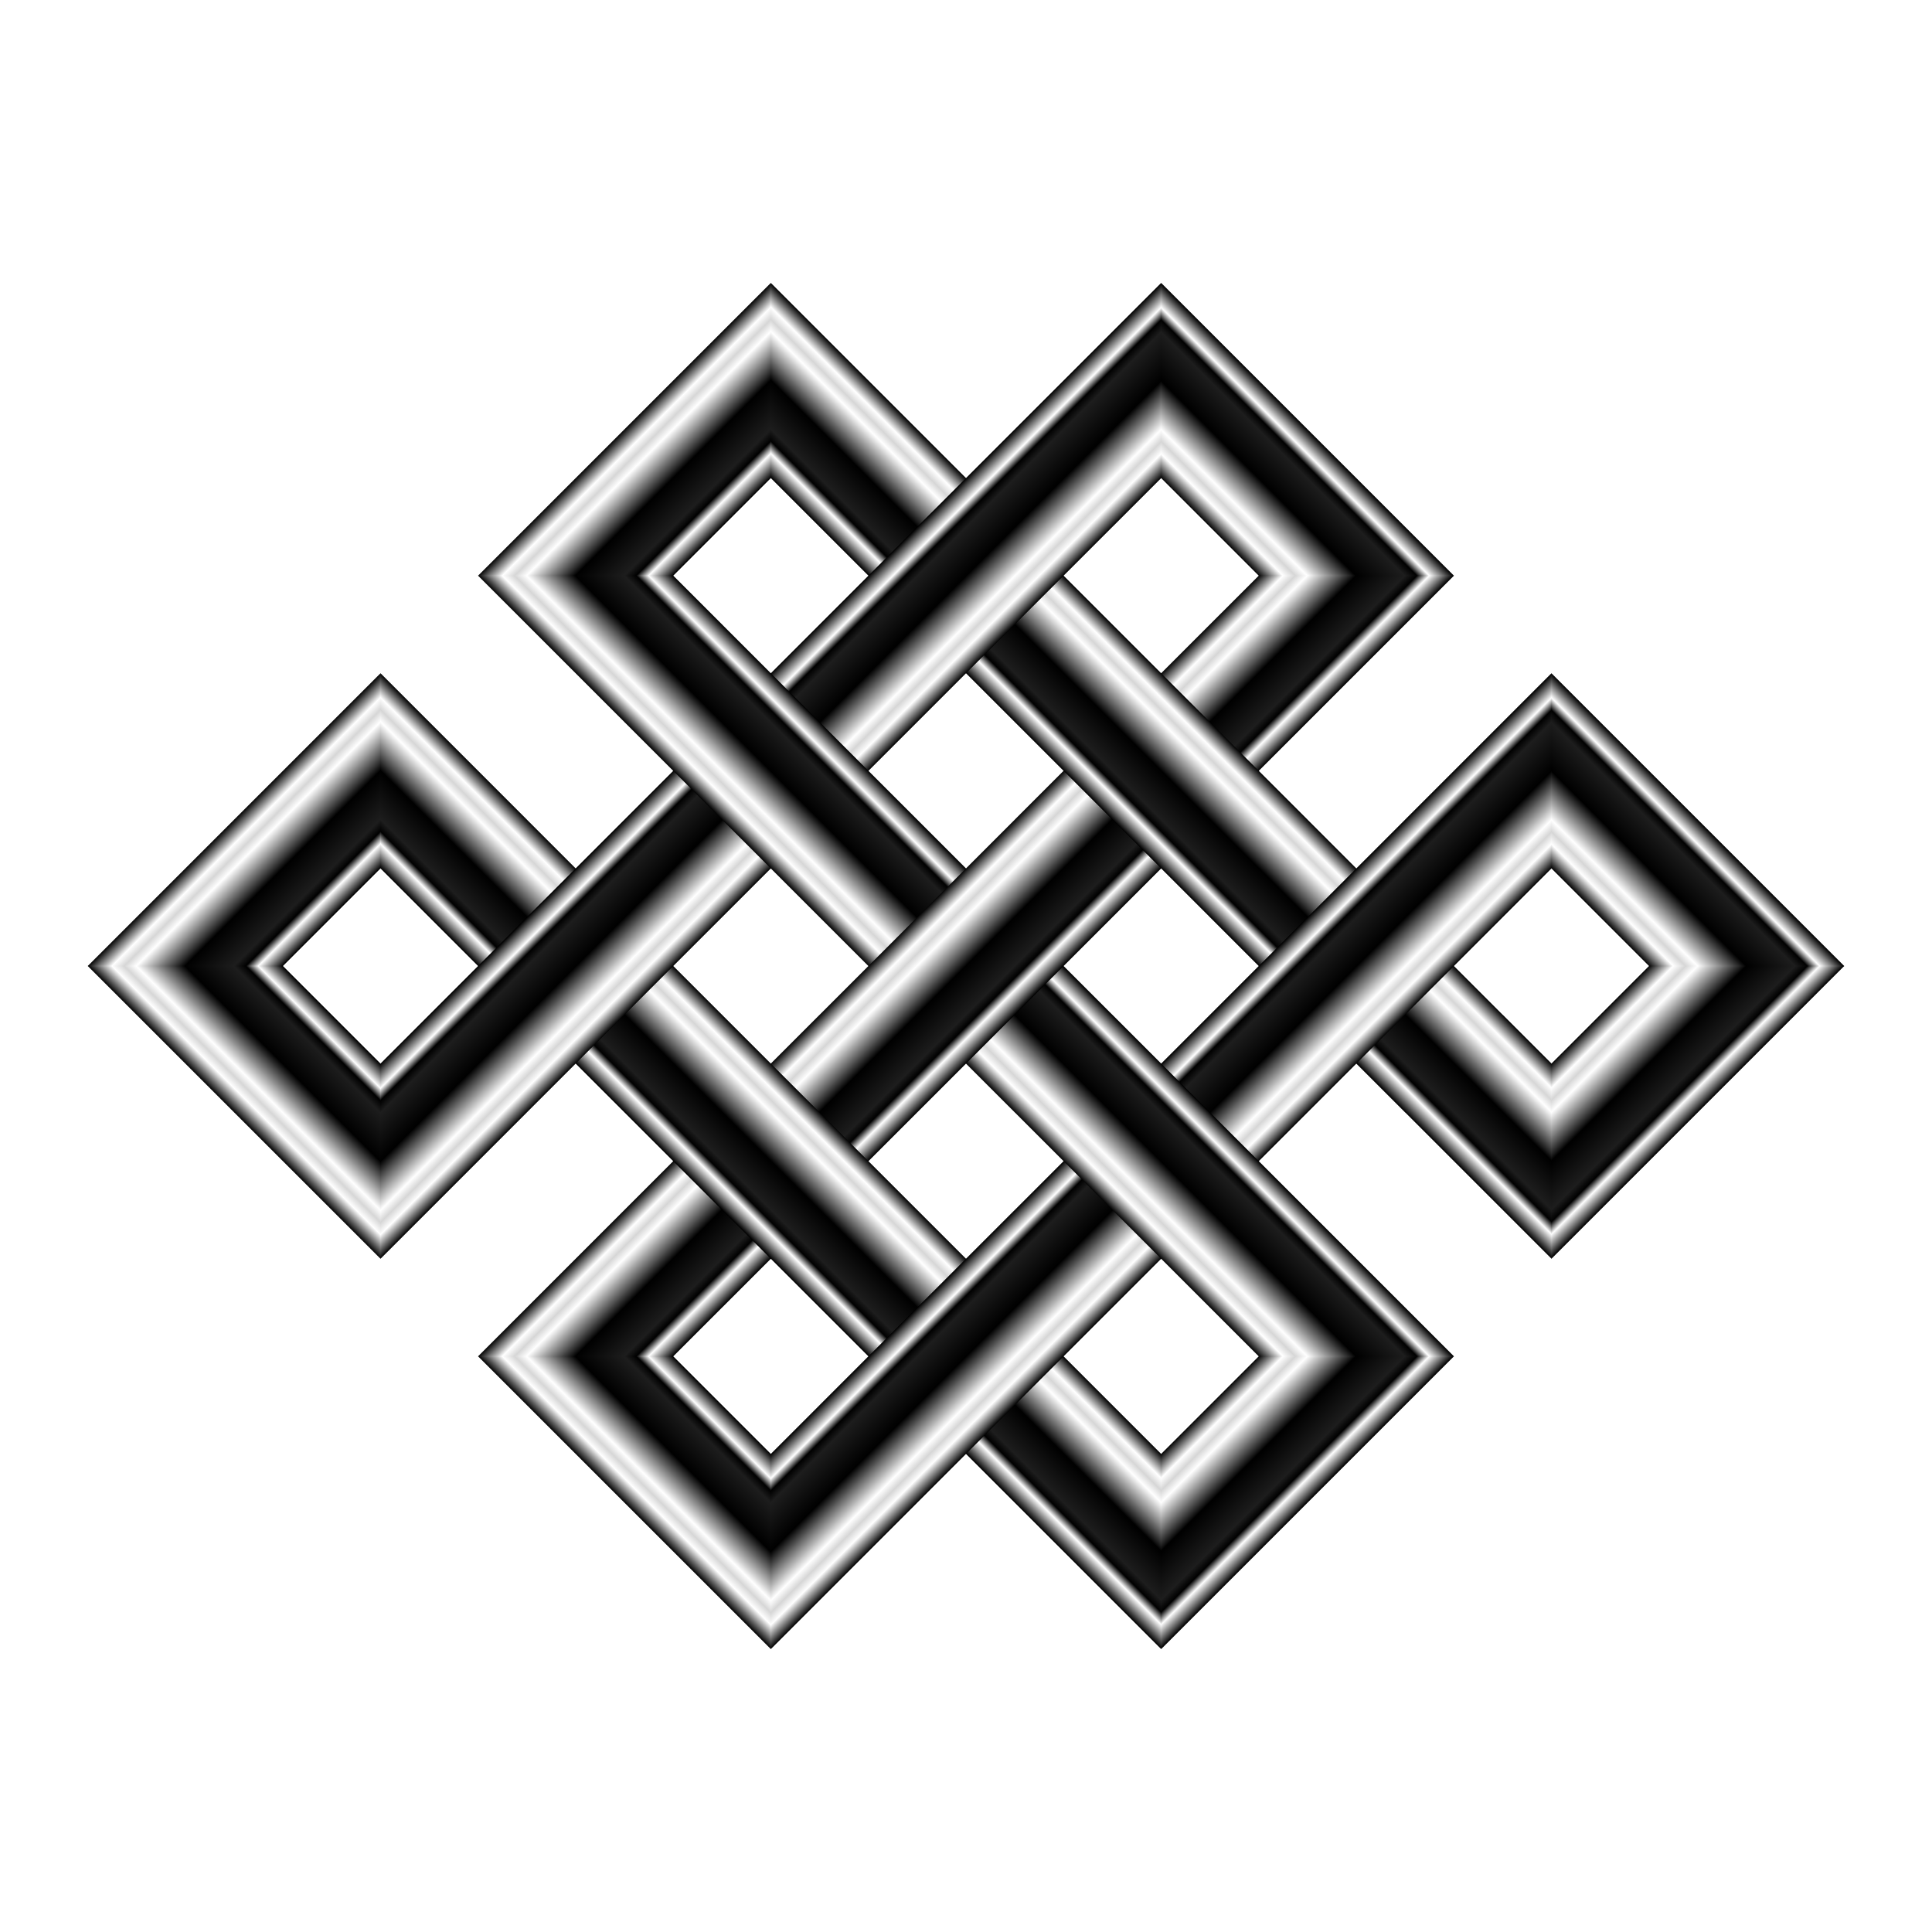 <?xml version="1.0" encoding="UTF-8"?>
<svg version="1.1" viewBox="0 0 1400 1400" xmlns="http://www.w3.org/2000/svg" xmlns:xlink="http://www.w3.org/1999/xlink">
<defs>
<filter id="b" color-interpolation-filters="sRGB">
<feColorMatrix type="luminanceToAlpha"/>
<feDiffuseLighting lighting-color="rgb(213,204,157)" diffuseConstant="1.62" surfaceScale="-5">
<feDistantLight azimuth="90" elevation="30"/>
</feDiffuseLighting>
</filter>
<linearGradient id="c" x1="2669.4" x2="2569.4" y1="163.32" y2="163.32" gradientTransform="matrix(5.5511e-17 -1 1 5.5511e-17 11.682 3746.8)" gradientUnits="userSpaceOnUse">
<stop offset="0"/>
<stop stop-color="#fff" offset=".125"/>
<stop stop-color="#d6d6d6" offset=".188"/>
<stop stop-color="#fff" offset=".25"/>
<stop offset=".5"/>
<stop stop-color="#1d1d1d" offset=".75"/>
<stop offset=".812"/>
<stop stop-color="#fff" offset=".875"/>
<stop offset="1"/>
</linearGradient>
<clipPath id="aw">
<path d="m558.58-1.191 35.355 35.355 70.711-70.711-106.07-106.07z" color="#000000" color-rendering="auto" fill="#fff" image-rendering="auto" shape-rendering="auto" solid-color="#000000" style="isolation:auto;mix-blend-mode:normal"/>
</clipPath>
<clipPath id="av">
<path d="m876.78 34.164 70.711-70.711-106.07-106.07 2e-13 141.42z" color="#000000" color-rendering="auto" fill="#fff" image-rendering="auto" shape-rendering="auto" solid-color="#000000" style="isolation:auto;mix-blend-mode:normal"/>
</clipPath>
<clipPath id="au">
<path d="m876.78 104.87 70.711 70.711 106.07-106.07-141.42 7.8e-13z" color="#000000" color-rendering="auto" fill="#fff" image-rendering="auto" shape-rendering="auto" solid-color="#000000" style="isolation:auto;mix-blend-mode:normal"/>
</clipPath>
<clipPath id="at">
<path d="m1159.6 317.01 70.711-70.711-106.07-106.07v141.42z" color="#000000" color-rendering="auto" fill="#fff" image-rendering="auto" shape-rendering="auto" solid-color="#000000" style="isolation:auto;mix-blend-mode:normal"/>
</clipPath>
<clipPath id="as">
<path d="m1159.6 387.72 70.711 70.711 106.07-106.07-141.42 1.1e-12z" color="#000000" color-rendering="auto" fill="#fff" image-rendering="auto" shape-rendering="auto" solid-color="#000000" style="isolation:auto;mix-blend-mode:normal"/>
</clipPath>
<clipPath id="ar">
<path d="m1124.3 423.07-35.355-35.355-70.711 70.711 106.07 106.07z" color="#000000" color-rendering="auto" fill="#fff" image-rendering="auto" shape-rendering="auto" solid-color="#000000" style="isolation:auto;mix-blend-mode:normal"/>
</clipPath>
<clipPath id="aq">
<path d="m947.49 458.43 141.42-141.42-70.711-70.711-141.42 141.42z" color="#000000" color-rendering="auto" fill="#fff" image-rendering="auto" shape-rendering="auto" solid-color="#000000" style="isolation:auto;mix-blend-mode:normal"/>
</clipPath>
<clipPath id="ap">
<path d="m947.49 246.3-141.42-141.42-70.711 70.711 141.42 141.42z" color="#000000" color-rendering="auto" fill="#fff" image-rendering="auto" shape-rendering="auto" solid-color="#000000" style="isolation:auto;mix-blend-mode:normal"/>
</clipPath>
<clipPath id="ao">
<path d="m664.64 175.59 141.42-141.42-70.711-70.711-141.42 141.42z" color="#000000" color-rendering="auto" fill="#fff" image-rendering="auto" shape-rendering="auto" solid-color="#000000" style="isolation:auto;mix-blend-mode:normal"/>
</clipPath>
<clipPath id="an">
<path d="m523.22 34.164-70.711-70.711-106.07 106.07 141.42-5.5e-13z" color="#000000" color-rendering="auto" fill="#fff" image-rendering="auto" shape-rendering="auto" solid-color="#000000" style="isolation:auto;mix-blend-mode:normal"/>
</clipPath>
<clipPath id="am">
<path d="m452.51 175.59 141.42 141.42 70.711-70.711-141.42-141.42z" color="#000000" color-rendering="auto" fill="#fff" image-rendering="auto" shape-rendering="auto" solid-color="#000000" style="isolation:auto;mix-blend-mode:normal"/>
</clipPath>
<clipPath id="al">
<path d="m735.36 246.3-141.42 141.42 70.711 70.711 141.42-141.42z" color="#000000" color-rendering="auto" fill="#fff" image-rendering="auto" shape-rendering="auto" solid-color="#000000" style="isolation:auto;mix-blend-mode:normal"/>
</clipPath>
<clipPath id="ak">
<path d="m735.36 458.43 141.42 141.42 70.711-70.711-141.42-141.42z" color="#000000" color-rendering="auto" fill="#fff" image-rendering="auto" shape-rendering="auto" solid-color="#000000" style="isolation:auto;mix-blend-mode:normal"/>
</clipPath>
<clipPath id="aj">
<path d="m876.78 670.56 70.711 70.711 106.07-106.07-141.42 2e-13z" color="#000000" color-rendering="auto" fill="#fff" image-rendering="auto" shape-rendering="auto" solid-color="#000000" style="isolation:auto;mix-blend-mode:normal"/>
</clipPath>
<clipPath id="ai">
<path d="m841.42 705.92-35.355-35.355-70.711 70.711 106.07 106.07z" color="#000000" color-rendering="auto" fill="#fff" image-rendering="auto" shape-rendering="auto" solid-color="#000000" style="isolation:auto;mix-blend-mode:normal"/>
</clipPath>
<clipPath id="ah">
<path d="m664.64 741.27 141.42-141.42-70.711-70.711-141.42 141.42z" color="#000000" color-rendering="auto" fill="#fff" image-rendering="auto" shape-rendering="auto" solid-color="#000000" style="isolation:auto;mix-blend-mode:normal"/>
</clipPath>
<clipPath id="ag">
<path d="m664.64 529.14-141.42-141.42-70.711 70.711 141.42 141.42z" color="#000000" color-rendering="auto" fill="#fff" image-rendering="auto" shape-rendering="auto" solid-color="#000000" style="isolation:auto;mix-blend-mode:normal"/>
</clipPath>
<clipPath id="af">
<path d="m381.8 458.43 141.42-141.42-70.711-70.711-141.42 141.42z" color="#000000" color-rendering="auto" fill="#fff" image-rendering="auto" shape-rendering="auto" solid-color="#000000" style="isolation:auto;mix-blend-mode:normal"/>
</clipPath>
<clipPath id="ae">
<path d="m275.74 281.65 35.355 35.355 70.711-70.711-106.07-106.07z" color="#000000" color-rendering="auto" fill="#fff" image-rendering="auto" shape-rendering="auto" solid-color="#000000" style="isolation:auto;mix-blend-mode:normal"/>
</clipPath>
<clipPath id="ad">
<path d="m240.38 317.01-70.711-70.711-106.07 106.07 141.42-8e-13z" color="#000000" color-rendering="auto" fill="#fff" image-rendering="auto" shape-rendering="auto" solid-color="#000000" style="isolation:auto;mix-blend-mode:normal"/>
</clipPath>
<clipPath id="ac">
<path d="m240.38 387.72-70.711 70.711 106.07 106.07-4.6e-12 -141.42z" color="#000000" color-rendering="auto" fill="#fff" image-rendering="auto" shape-rendering="auto" solid-color="#000000" style="isolation:auto;mix-blend-mode:normal"/>
</clipPath>
<clipPath id="ab">
<path d="m523.22 599.85-70.711-70.711-106.07 106.07 141.42-8e-13z" color="#000000" color-rendering="auto" fill="#fff" image-rendering="auto" shape-rendering="auto" solid-color="#000000" style="isolation:auto;mix-blend-mode:normal"/>
</clipPath>
<clipPath id="aa">
<path d="m523.22 670.56-70.711 70.711 106.07 106.07-1.7e-12 -141.42z" color="#000000" color-rendering="auto" fill="#fff" image-rendering="auto" shape-rendering="auto" solid-color="#000000" style="isolation:auto;mix-blend-mode:normal"/>
</clipPath>
<clipPath id="z">
<path d="m523.22 34.164 70.711-70.711-35.355-106.07-106.07 106.07 7e-13 70.711z" color="#000000" color-rendering="auto" fill="#fff" image-rendering="auto" shape-rendering="auto" solid-color="#000000" style="isolation:auto;mix-blend-mode:normal"/>
</clipPath>
<clipPath id="y">
<path d="m806.07 34.164 70.711-70.711-35.355-106.07-106.07 106.07v70.711z" color="#000000" color-rendering="auto" fill="#fff" image-rendering="auto" shape-rendering="auto" solid-color="#000000" style="isolation:auto;mix-blend-mode:normal"/>
</clipPath>
<clipPath id="x">
<path d="m806.07 104.87-141.42-141.42h-70.711v70.711l141.42 141.42h70.711z" color="#000000" color-rendering="auto" fill="#fff" image-rendering="auto" shape-rendering="auto" solid-color="#000000" style="isolation:auto;mix-blend-mode:normal"/>
</clipPath>
<clipPath id="w">
<path d="m523.22 104.87-70.711-70.711-106.07 35.355 106.07 106.07h70.711z" color="#000000" color-rendering="auto" fill="#fff" image-rendering="auto" shape-rendering="auto" solid-color="#000000" style="isolation:auto;mix-blend-mode:normal"/>
</clipPath>
<clipPath id="v">
<path d="m876.78 34.164 70.711 70.711 106.07-35.355-106.07-106.07h-70.711z" color="#000000" color-rendering="auto" fill="#fff" image-rendering="auto" shape-rendering="auto" solid-color="#000000" style="isolation:auto;mix-blend-mode:normal"/>
</clipPath>
<clipPath id="u">
<path d="m240.38 317.01 70.711-70.711-35.355-106.07-106.07 106.07v70.711z" color="#000000" color-rendering="auto" fill="#fff" image-rendering="auto" shape-rendering="auto" solid-color="#000000" style="isolation:auto;mix-blend-mode:normal"/>
</clipPath>
<clipPath id="t">
<path d="m523.22 317.01 141.42-141.42v-70.711h-70.711l-141.42 141.42v70.711z" color="#000000" color-rendering="auto" fill="#fff" image-rendering="auto" shape-rendering="auto" solid-color="#000000" style="isolation:auto;mix-blend-mode:normal"/>
</clipPath>
<clipPath id="s">
<path d="m876.78 104.87-141.42 141.42v70.711h70.711l141.42-141.42v-70.711z" color="#000000" color-rendering="auto" fill="#fff" image-rendering="auto" shape-rendering="auto" solid-color="#000000" style="isolation:auto;mix-blend-mode:normal"/>
</clipPath>
<clipPath id="r">
<path d="m1088.9 317.01 70.711-70.711-35.355-106.07-106.07 106.07v70.711z" color="#000000" color-rendering="auto" fill="#fff" image-rendering="auto" shape-rendering="auto" solid-color="#000000" style="isolation:auto;mix-blend-mode:normal"/>
</clipPath>
<clipPath id="q">
<path d="m1159.6 317.01 70.711 70.711 106.07-35.355-106.07-106.07h-70.711z" color="#000000" color-rendering="auto" fill="#fff" image-rendering="auto" shape-rendering="auto" solid-color="#000000" style="isolation:auto;mix-blend-mode:normal"/>
</clipPath>
<clipPath id="p">
<path d="m1088.9 387.72-141.42-141.42h-70.711v70.711l141.42 141.42h70.711z" color="#000000" color-rendering="auto" fill="#fff" image-rendering="auto" shape-rendering="auto" solid-color="#000000" style="isolation:auto;mix-blend-mode:normal"/>
</clipPath>
<clipPath id="o">
<path d="m593.93 317.01 141.42 141.42h70.711v-70.711l-141.42-141.42h-70.711z" color="#000000" color-rendering="auto" fill="#fff" image-rendering="auto" shape-rendering="auto" solid-color="#000000" style="isolation:auto;mix-blend-mode:normal"/>
</clipPath>
<clipPath id="n">
<path d="m523.22 387.72-141.42-141.42h-70.711v70.711l141.42 141.42h70.711z" color="#000000" color-rendering="auto" fill="#fff" image-rendering="auto" shape-rendering="auto" solid-color="#000000" style="isolation:auto;mix-blend-mode:normal"/>
</clipPath>
<clipPath id="m">
<path d="m240.38 387.72-70.711-70.711-106.07 35.355 106.07 106.07h70.711z" color="#000000" color-rendering="auto" fill="#fff" image-rendering="auto" shape-rendering="auto" solid-color="#000000" style="isolation:auto;mix-blend-mode:normal"/>
</clipPath>
<clipPath id="l">
<path d="m311.09 387.72-70.711 70.711 35.355 106.07 106.07-106.07v-70.711z" color="#000000" color-rendering="auto" fill="#fff" image-rendering="auto" shape-rendering="auto" solid-color="#000000" style="isolation:auto;mix-blend-mode:normal"/>
</clipPath>
<clipPath id="k">
<path d="m523.22 670.56-70.711-70.711-106.07 35.355 106.07 106.07h70.711z" color="#000000" color-rendering="auto" fill="#fff" image-rendering="auto" shape-rendering="auto" solid-color="#000000" style="isolation:auto;mix-blend-mode:normal"/>
</clipPath>
<clipPath id="j">
<path d="m593.93 387.72-141.42 141.42v70.711h70.711l141.42-141.42v-70.711z" color="#000000" color-rendering="auto" fill="#fff" image-rendering="auto" shape-rendering="auto" solid-color="#000000" style="isolation:auto;mix-blend-mode:normal"/>
</clipPath>
<clipPath id="i">
<path d="m806.07 599.85 141.42-141.42v-70.711h-70.711l-141.42 141.42v70.711z" color="#000000" color-rendering="auto" fill="#fff" image-rendering="auto" shape-rendering="auto" solid-color="#000000" style="isolation:auto;mix-blend-mode:normal"/>
</clipPath>
<clipPath id="h">
<path d="m1159.6 387.72-70.711 70.711 35.355 106.07 106.07-106.07v-70.711z" color="#000000" color-rendering="auto" fill="#fff" image-rendering="auto" shape-rendering="auto" solid-color="#000000" style="isolation:auto;mix-blend-mode:normal"/>
</clipPath>
<clipPath id="g">
<path d="m876.78 599.85 70.711 70.711 106.07-35.355-106.07-106.07h-70.711z" color="#000000" color-rendering="auto" fill="#fff" image-rendering="auto" shape-rendering="auto" solid-color="#000000" style="isolation:auto;mix-blend-mode:normal"/>
</clipPath>
<clipPath id="f">
<path d="m876.78 670.56-70.711 70.711 35.355 106.07 106.07-106.07v-70.711z" color="#000000" color-rendering="auto" fill="#fff" image-rendering="auto" shape-rendering="auto" solid-color="#000000" style="isolation:auto;mix-blend-mode:normal"/>
</clipPath>
<clipPath id="e">
<path d="m806.07 670.56-141.42-141.42h-70.711v70.711l141.42 141.42h70.711z" color="#000000" color-rendering="auto" fill="#fff" image-rendering="auto" shape-rendering="auto" solid-color="#000000" style="isolation:auto;mix-blend-mode:normal"/>
</clipPath>
<clipPath id="d">
<path d="m593.93 670.56-70.711 70.711 35.355 106.07 106.07-106.07v-70.711z" color="#000000" color-rendering="auto" fill="#fff" image-rendering="auto" shape-rendering="auto" solid-color="#000000" style="isolation:auto;mix-blend-mode:normal"/>
</clipPath>
</defs>
<g transform="translate(0 347.64)">
<g id="a">
<path d="m0 1052.4h350v150h-350z" color="#000000" color-rendering="auto" fill="url(#c)" image-rendering="auto" shape-rendering="auto" solid-color="#000000" style="filter-blend-mode:normal;filter-gaussianBlur-deviation:0;isolation:auto;mix-blend-mode:normal"/>
</g>
<path d="m0-347.64h1400v1400h-1400z" color="#000000" color-rendering="auto" image-rendering="auto" opacity="0" shape-rendering="auto" solid-color="#000000" style="isolation:auto;mix-blend-mode:normal"/>
<path d="m275 1077.4-200 9e-13 -50 50 50 50h200l50-50z" color="#000000" color-rendering="auto" fill="#fff" image-rendering="auto" shape-rendering="auto" solid-color="#000000" style="isolation:auto;mix-blend-mode:normal"/>
<g clip-path="url(#v)" filter="url(#b)">
<use transform="matrix(.707 .707 .707 -.707 61.934 742.94)" width="100%" height="100%" xlink:href="#a"/>
</g>
<g clip-path="url(#r)" filter="url(#b)">
<use transform="matrix(.707 -.707 -.707 -.707 1797.7 1131.8)" width="100%" height="100%" xlink:href="#a"/>
</g>
<g clip-path="url(#h)" filter="url(#b)">
<use transform="matrix(-.707 .707 .707 .707 450.84 -427.13)" width="100%" height="100%" xlink:href="#a"/>
</g>
<g clip-path="url(#g)" filter="url(#b)">
<use transform="matrix(.707 .707 .707 -.707 61.934 1308.6)" width="100%" height="100%" xlink:href="#a"/>
</g>
<g clip-path="url(#f)" filter="url(#b)">
<use transform="matrix(-.707 .707 .707 .707 168 -144.28)" width="100%" height="100%" xlink:href="#a"/>
</g>
<g clip-path="url(#d)" filter="url(#b)">
<use transform="matrix(.707 -.707 -.707 -.707 1232 1697.5)" width="100%" height="100%" xlink:href="#a"/>
</g>
<g clip-path="url(#i)" filter="url(#b)">
<use transform="matrix(.707 -.707 -.707 -.707 1514.8 1414.7)" width="100%" height="100%" xlink:href="#a"/>
</g>
<g clip-path="url(#e)" filter="url(#b)">
<use transform="matrix(-.707 -.707 -.707 .707 1620.9 -38.217)" width="100%" height="100%" xlink:href="#a"/>
</g>
<g clip-path="url(#j)" filter="url(#b)">
<use transform="matrix(-.707 .707 .707 .707 -114.84 -427.13)" width="100%" height="100%" xlink:href="#a"/>
</g>
<g clip-path="url(#k)" filter="url(#b)">
<use transform="matrix(.707 .707 .707 -.707 -503.75 1308.6)" width="100%" height="100%" xlink:href="#a"/>
</g>
<g clip-path="url(#l)" filter="url(#b)">
<use transform="matrix(.707 -.707 -.707 -.707 949.16 1414.7)" width="100%" height="100%" xlink:href="#a"/>
</g>
<g clip-path="url(#m)" filter="url(#b)">
<use transform="matrix(.707 .707 .707 -.707 -786.59 1025.8)" width="100%" height="100%" xlink:href="#a"/>
</g>
<g clip-path="url(#o)" filter="url(#b)">
<use transform="matrix(.707 .707 .707 -.707 -220.91 1025.8)" width="100%" height="100%" xlink:href="#a"/>
</g>
<g clip-path="url(#n)" filter="url(#b)">
<use transform="matrix(-.707 -.707 -.707 .707 1338.1 -321.06)" width="100%" height="100%" xlink:href="#a"/>
</g>
<g clip-path="url(#u)" filter="url(#b)">
<use transform="matrix(-.707 .707 .707 .707 -397.69 -709.97)" width="100%" height="100%" xlink:href="#a"/>
</g>
<g clip-path="url(#w)" filter="url(#b)">
<use transform="matrix(.707 .707 .707 -.707 -503.75 742.94)" width="100%" height="100%" xlink:href="#a"/>
</g>
<g clip-path="url(#t)" filter="url(#b)">
<use transform="matrix(.707 -.707 -.707 -.707 1232 1131.8)" width="100%" height="100%" xlink:href="#a"/>
</g>
<g clip-path="url(#s)" filter="url(#b)">
<use transform="matrix(-.707 .707 .707 .707 168 -709.97)" width="100%" height="100%" clip-path="none" xlink:href="#a"/>
</g>
<g clip-path="url(#p)" filter="url(#b)">
<use transform="matrix(-.707 -.707 -.707 .707 1903.8 -321.06)" width="100%" height="100%" xlink:href="#a"/>
</g>
<g clip-path="url(#q)" filter="url(#b)">
<use transform="matrix(.707 .707 .707 -.707 344.78 1025.8)" width="100%" height="100%" xlink:href="#a"/>
</g>
<g clip-path="url(#x)" filter="url(#b)">
<use transform="matrix(-.707 -.707 -.707 .707 1620.9 -603.9)" width="100%" height="100%" xlink:href="#a"/>
</g>
<g clip-path="url(#z)" filter="url(#b)">
<use transform="matrix(-.707 .707 .707 .707 -114.84 -992.81)" width="100%" height="100%" clip-path="none" xlink:href="#a"/>
</g>
<g clip-path="url(#y)" filter="url(#b)">
<use transform="matrix(.707 -.707 -.707 -.707 1514.8 849.01)" width="100%" height="100%" xlink:href="#a"/>
</g>
<g clip-path="url(#al)" filter="url(#b)">
<use transform="matrix(.707 -.707 .707 .707 -220.91 -321.06)" width="100%" height="100%" xlink:href="#a"/>
</g>
<g clip-path="url(#au)" filter="url(#b)">
<use transform="matrix(.707 -.707 .707 .707 61.934 -603.9)" width="100%" height="100%" xlink:href="#a"/>
</g>
<g clip-path="url(#ab)" filter="url(#b)">
<use transform="matrix(.707 -.707 .707 .707 -503.75 -38.217)" width="100%" height="100%" xlink:href="#a"/>
</g>
<g clip-path="url(#av)" filter="url(#b)">
<use transform="matrix(-.707 -.707 .707 -.707 168 849.01)" width="100%" height="100%" clip-path="none" xlink:href="#a"/>
</g>
<g clip-path="url(#ao)" filter="url(#b)">
<use transform="matrix(-.707 .707 -.707 -.707 1620.9 742.94)" width="100%" height="100%" xlink:href="#a"/>
</g>
<g clip-path="url(#af)" filter="url(#b)">
<use transform="matrix(-.707 .707 -.707 -.707 1338.1 1025.8)" width="100%" height="100%" xlink:href="#a"/>
</g>
<g clip-path="url(#ac)" filter="url(#b)">
<use transform="matrix(-.707 -.707 .707 -.707 -397.69 1414.7)" width="100%" height="100%" xlink:href="#a"/>
</g>
<g clip-path="url(#ad)" filter="url(#b)">
<use transform="matrix(.707 -.707 .707 .707 -786.59 -321.06)" width="100%" height="100%" xlink:href="#a"/>
</g>
<g clip-path="url(#ae)" filter="url(#b)">
<use transform="matrix(.707 .707 -.707 .707 949.16 -709.97)" width="100%" height="100%" xlink:href="#a"/>
</g>
<g clip-path="url(#ag)" filter="url(#b)">
<use transform="matrix(.707 .707 -.707 .707 1232 -427.13)" width="100%" height="100%" xlink:href="#a"/>
</g>
<g clip-path="url(#ai)" filter="url(#b)">
<use transform="matrix(.707 .707 -.707 .707 1514.8 -144.28)" width="100%" height="100%" xlink:href="#a"/>
</g>
<g clip-path="url(#aj)" filter="url(#b)">
<use transform="matrix(.707 -.707 .707 .707 61.934 -38.217)" width="100%" height="100%" xlink:href="#a"/>
</g>
<g clip-path="url(#ak)" filter="url(#b)">
<use transform="matrix(-.707 -.707 .707 -.707 168 1414.7)" width="100%" height="100%" xlink:href="#a"/>
</g>
<g clip-path="url(#am)" filter="url(#b)">
<use transform="matrix(-.707 -.707 .707 -.707 -114.84 1131.8)" width="100%" height="100%" clip-path="none" xlink:href="#a"/>
</g>
<g clip-path="url(#an)" filter="url(#b)">
<use transform="matrix(.707 -.707 .707 .707 -503.75 -603.9)" width="100%" height="100%" xlink:href="#a"/>
</g>
<g clip-path="url(#aw)" filter="url(#b)">
<use transform="matrix(.707 .707 -.707 .707 1232 -992.81)" width="100%" height="100%" xlink:href="#a"/>
</g>
<g clip-path="url(#ap)" filter="url(#b)">
<use transform="matrix(.707 .707 -.707 .707 1514.8 -709.97)" width="100%" height="100%" xlink:href="#a"/>
</g>
<g clip-path="url(#ar)" filter="url(#b)">
<use transform="matrix(.707 .707 -.707 .707 1797.7 -427.13)" width="100%" height="100%" xlink:href="#a"/>
</g>
<g clip-path="url(#as)" filter="url(#b)">
<use transform="matrix(.707 -.707 .707 .707 344.78 -321.06)" width="100%" height="100%" xlink:href="#a"/>
</g>
<g clip-path="url(#at)" filter="url(#b)">
<use transform="matrix(-.707 -.707 .707 -.707 450.84 1131.8)" width="100%" height="100%" xlink:href="#a"/>
</g>
<g clip-path="url(#aq)" filter="url(#b)">
<use transform="matrix(-.707 .707 -.707 -.707 1903.8 1025.8)" width="100%" height="100%" xlink:href="#a"/>
</g>
<g clip-path="url(#ah)" filter="url(#b)">
<use transform="matrix(-.707 .707 -.707 -.707 1620.9 1308.6)" width="100%" height="100%" xlink:href="#a"/>
</g>
<g clip-path="url(#aa)" filter="url(#b)">
<use transform="matrix(-.707 -.707 .707 -.707 -114.84 1697.5)" width="100%" height="100%" xlink:href="#a"/>
</g>
</g>
</svg>
